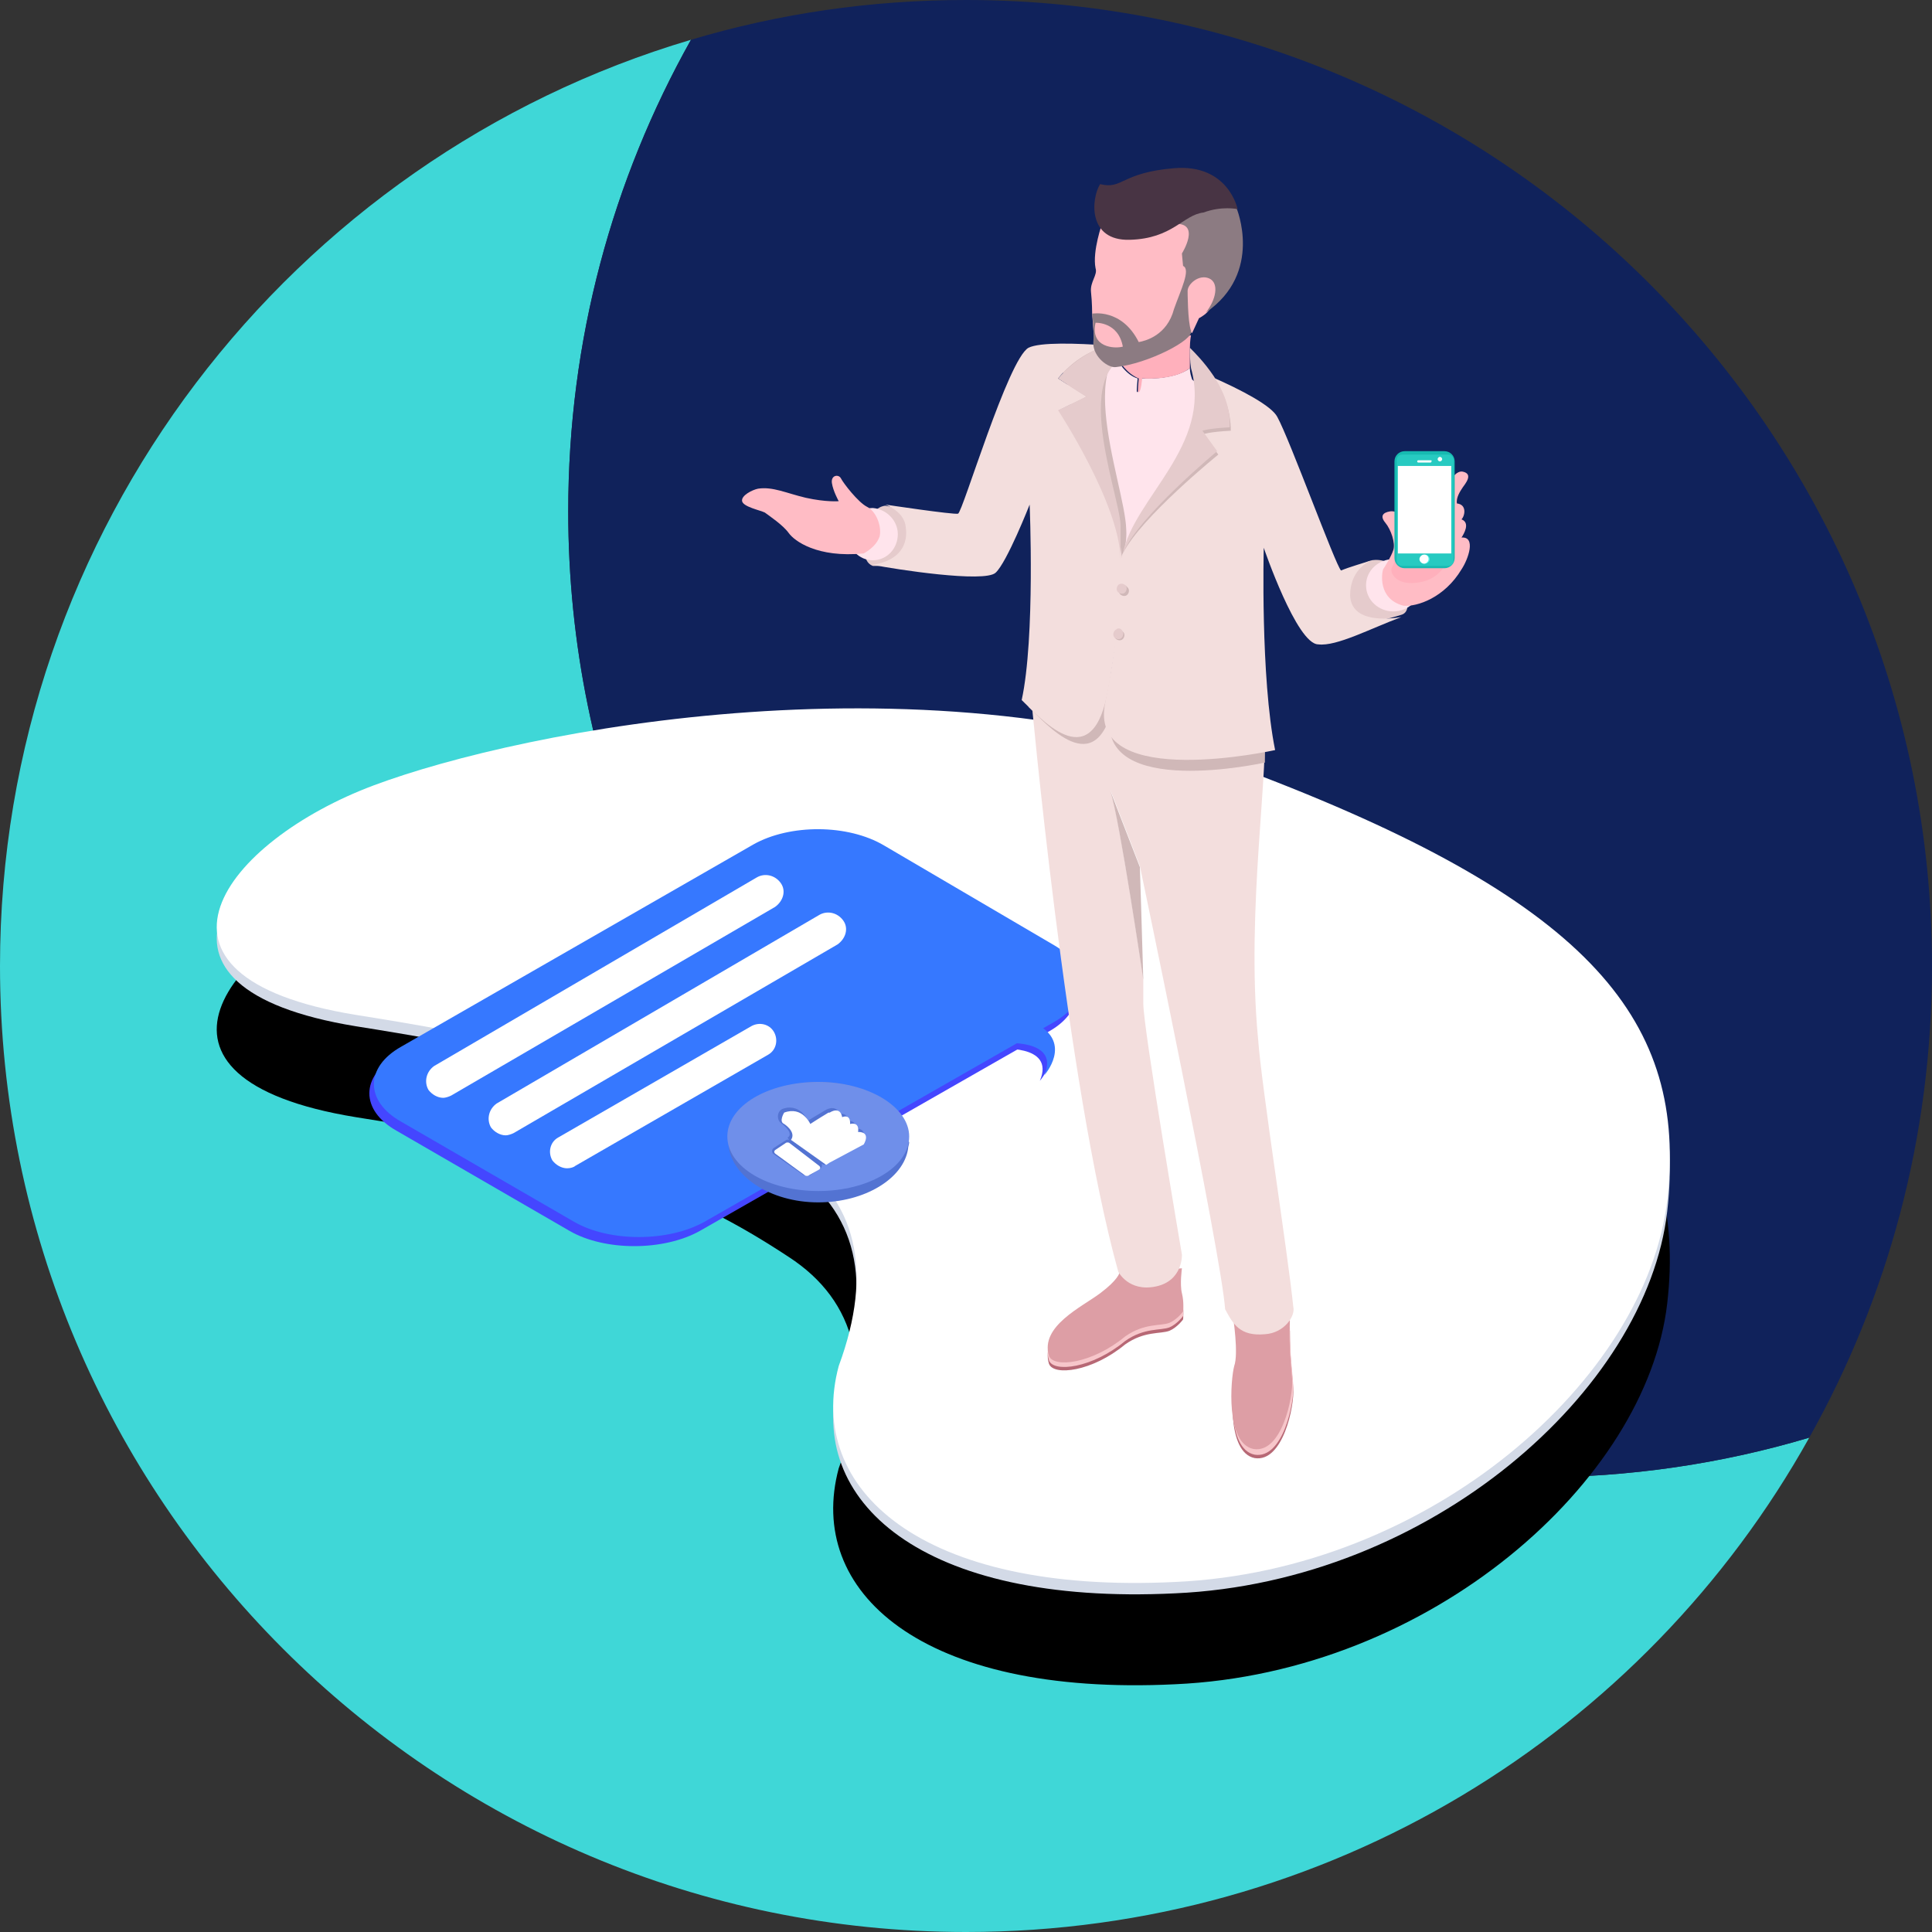<?xml version="1.0" encoding="utf-8"?>
<!-- Generator: Adobe Illustrator 22.1.0, SVG Export Plug-In . SVG Version: 6.00 Build 0)  -->
<svg version="1.1" id="Layer_1" xmlns="http://www.w3.org/2000/svg" xmlns:xlink="http://www.w3.org/1999/xlink" x="0px" y="0px"
	 viewBox="0 0 170 170" style="enable-background:new 0 0 170 170;" xml:space="preserve">
<rect x="0" y="0" width="170" height="170" fill="#333333" stroke="none"/>
<style type="text/css">
	.st0{fill:#3FD7D7;}
	.st1{fill:#10225B;}
	.st2{fill:#000000;}
	.st3{fill:#D3DAE7;}
	.st4{fill:#FFFFFF;}
	.st5{fill:#4446FF;}
	.st6{fill:#3678FF;}
	.st7{fill:#5373D2;}
	.st8{fill:#6F8FEA;}
	.st9{fill:#B76875;}
	.st10{fill:#F7C6CA;}
	.st11{fill:#DD9EA5;}
	.st12{fill:#F3DEDD;}
	.st13{fill:#D0B8B8;}
	.st14{fill:#FFE4EC;}
	.st15{fill:none;}
	.st16{fill:#FFB0BC;}
	.st17{fill:#E5CBCC;}
	.st18{fill:#FFBCC5;}
	.st19{fill:#17BAB1;}
	.st20{fill:#27CAC1;}
	.st21{fill:#51F4EB;}
	.st22{fill:#8C7B82;}
	.st23{fill:#483444;}
</style>
<g>
	<path class="st0" d="M159.2,126.5c-14.5,26-42.3,43.5-74.2,43.5c-46.9,0-85-38.1-85-85C0,46.5,25.7,13.9,60.8,3.5
		C53.9,15.8,50,29.9,50,45c0,46.9,38.1,85,85,85C143.4,130,151.5,128.8,159.2,126.5z"/>
	<path class="st1" d="M170,85c0,15.1-3.9,29.2-10.8,41.5c-7.7,2.3-15.8,3.5-24.2,3.5c-46.9,0-85-38.1-85-85
		c0-15.1,3.9-29.2,10.8-41.5C68.5,1.2,76.6,0,85,0C131.9,0,170,38.1,170,85z"/>
	<path class="st2" d="M103.4,148.2c-22.4,1.1-32.5-8.2-29.6-19c3.1-8.4,1.6-14.7-4.4-18.6c-9.1-6-17.2-9-38.1-12.3
		C10.5,94.9,19.8,83,32.9,78.2s49-12,78.1-0.8s37.5,21.7,35.7,37.3S125.9,147.2,103.4,148.2z"/>
	<path class="st3" d="M103.4,140.2c-22.4,1.1-32.5-8.2-29.6-19c3.1-8.4,1.6-14.7-4.4-18.6c-9.1-6-17.2-9-38.1-12.3
		C10.5,86.9,19.8,75,32.9,70.1s49-12,78.1-0.8s37.5,21.7,35.7,37.3C144.9,122.3,125.9,139.2,103.4,140.2z"/>
	<path class="st4" d="M103.4,139.2c-22.4,1.1-32.5-8.2-29.6-19c3.1-8.4,1.6-14.7-4.4-18.6c-9.1-6-17.2-9-38.1-12.3
		C10.5,85.9,19.8,74,32.9,69.1s49-12,78.1-0.8s37.5,21.7,35.7,37.3C144.9,121.3,125.9,138.2,103.4,139.2z"/>
	<g>
		<g>
			<path class="st5" d="M34.9,99.5c-3.2-1.8-3.2-4.8,0-6.6l31-17.8c3.2-1.8,8.3-1.8,11.5,0.1l15,8.8c3.1,1.9,3.1,4.9,0,6.7
				l-30.8,17.6c-3.2,1.8-8.4,1.8-11.5,0L34.9,99.5z"/>
			<path class="st5" d="M87.7,92.3c0,0,5.2-0.5,3.8,2.8c0,0,2.5-2.8-0.7-4.5L87.7,92.3z"/>
			<path class="st6" d="M35.3,98.7c-3.2-1.8-3.2-4.8,0-6.6l31-17.8c3.2-1.8,8.3-1.8,11.5,0.1l15,8.8c3.2,1.9,3.1,4.9,0,6.7L62,107.5
				c-3.2,1.8-8.4,1.8-11.5,0L35.3,98.7z"/>
			<path class="st6" d="M88.1,91.8c0,0,5.2-0.5,3.8,2.8c0,0,2.5-2.8-0.7-4.5L88.1,91.8z"/>
			<path class="st7" d="M79.9,100.3v-0.2l0,0c-0.3-2.8-3.7-4.9-7.9-4.9c-4.1,0-7.5,2.1-7.9,4.8l0,0v0.4v0.1v0.1v0.1l0,0
				c0.2,2.8,3.7,5.1,7.9,5.1c4.1,0,7.5-2.1,7.9-4.7c0-0.2,0.1-0.4,0.1-0.6C79.9,100.4,79.9,100.3,79.9,100.3"/>
			<path class="st8" d="M64,100c0-2.7,3.6-4.8,8-4.8s8,2.2,8,4.8c0,2.7-3.6,4.8-8,4.8S64,102.7,64,100"/>
			<path class="st7" d="M68.8,97.6c0,0,1.4-0.7,2.3,1l1.5-0.9c0,0,0.9-0.6,1.3,0.3c0,0,0.7-0.1,0.7,0.6c0,0,0.8,0,0.7,0.7
				c0,0,1.2-0.1,0.5,1.3l-3.3,1.9l-0.2-0.1c0,0,0.1,0.3-0.1,0.4l-0.9,0.6c0,0-0.4,0.1-0.6,0l-2.7-1.9c0,0-0.2-0.3,0.1-0.5
				c0.3-0.2,1.1-0.7,1.1-0.7s0.2-0.1,0.3,0.1l-0.2-0.3c0,0,0.7-0.3-0.6-1.3C68.4,98.6,68.3,97.9,68.8,97.6"/>
			<path class="st4" d="M73,102.3l3-1.6c0,0,0.7-1.1-0.5-1.1c0,0,0.2-0.9-0.7-0.7c0,0,0.1-0.9-0.7-0.6c0,0-0.1-1-1.1-0.4
				c0,0,0,0-0.1,0c-1,0.6-1.6,1-1.6,1s-0.7-1.6-2.3-1c0,0-0.5,0.8,0,1c0,0,1.1,0.7,0.6,1.4l3.1,2.2L73,102.3z"/>
			<path class="st4" d="M69.1,100.6c0.1-0.1,0.3-0.1,0.4,0l2.6,2c0.1,0.1,0.1,0.2,0,0.3l-0.9,0.5c-0.1,0.1-0.3,0.1-0.4,0l-2.6-1.9
				c-0.1-0.1-0.1-0.2,0-0.3L69.1,100.6z"/>
			<g>
				<path class="st4" d="M39,96.6c-0.5,0-1-0.3-1.3-0.7c-0.4-0.7-0.2-1.6,0.5-2.1l28.4-16.6c0.7-0.4,1.6-0.2,2.1,0.5
					s0.2,1.6-0.5,2.1L39.7,96.4C39.5,96.5,39.2,96.6,39,96.6z"/>
			</g>
			<g>
				<path class="st4" d="M44.5,99.9c-0.5,0-1-0.3-1.3-0.7c-0.4-0.7-0.2-1.6,0.5-2.1l28.4-16.6c0.7-0.4,1.6-0.2,2.1,0.5
					s0.2,1.6-0.5,2.1L45.2,99.7C45,99.8,44.7,99.9,44.5,99.9z"/>
			</g>
			<g>
				<path class="st4" d="M49.9,102.8c-0.5,0-1-0.3-1.3-0.7c-0.4-0.7-0.2-1.6,0.5-2l17-9.8c0.7-0.4,1.6-0.2,2,0.5s0.2,1.6-0.5,2
					l-17,9.8C50.5,102.7,50.2,102.8,49.9,102.8z"/>
			</g>
		</g>
		<g>
			<path class="st9" d="M108.7,121c-0.3,1.1-0.8,6.8,1.7,7.3c2.5,0.4,3.5-4.6,3.4-6.1s-0.3-2.6-0.3-5.1
				C112.2,116.4,109,119.9,108.7,121"/>
			<path class="st10" d="M108.7,120.7c-0.3,1.1-0.8,6.8,1.7,7.3c2.5,0.4,3.5-4.6,3.4-6.1s-0.3-2.6-0.3-5.1
				C112.2,116,109,119.5,108.7,120.7"/>
			<path class="st11" d="M108.5,115.9c0,0,0.5,3.2,0.1,4.3c-0.3,1.1-0.8,6.8,1.7,7.3c2.5,0.4,3.5-4.6,3.4-6.1s-0.3-2.7-0.2-5.2
				C112.3,115.5,108.5,115.9,108.5,115.9"/>
			<path class="st9" d="M98.5,112.7c0,0-0.1,0.6-1.7,1.8c-1.6,1.2-5.3,2.9-4.5,5.5c0.4,1.1,3.8,0.7,6.7-1.7c1.7-1.2,3.1-0.9,3.9-1.2
				c0.7-0.3,1.2-1,1.2-1s0.1-0.8-0.1-1.6C103.7,113.6,98.5,112.7,98.5,112.7"/>
			<path class="st10" d="M98.5,112.4c0,0-0.1,0.6-1.7,1.8c-1.6,1.2-5.3,2.9-4.5,5.5c0.4,1.1,3.8,0.7,6.7-1.7
				c1.7-1.2,3.1-0.9,3.9-1.2c0.7-0.3,1.2-1,1.2-1s0.1-0.8-0.1-1.6C103.7,113.3,98.5,112.4,98.5,112.4"/>
			<path class="st11" d="M98.5,112c0,0-0.1,0.6-1.7,1.8c-1.6,1.2-5.3,2.9-4.5,5.5c0.4,1.1,3.8,0.7,6.7-1.7c1.7-1.2,3.1-0.9,3.9-1.2
				c0.7-0.3,1.2-1,1.2-1s0.1-0.8-0.1-1.6c-0.2-0.8,0-2.2,0-2.2L98.5,112z"/>
			<path class="st12" d="M113.8,115c-0.5-4.9-2.8-19.4-3.1-23.6c-1.1-11.5,1.1-24.2,0.5-28.5C95.5,60.8,90.7,61,90.7,61
				s3.1,34.4,7.7,50.9c0,0,0.9,1.8,3.3,1.3s2.3-2.8,2.3-2.8s-3.4-19.9-3.4-22.1c0-0.4,0-1.2,0-2.2c0,0-2.1-14.2-2.9-16.6l2.6,6.7
				c0,0,7.2,34.3,7.5,39c0.7,1.3,1.3,2.4,3.5,2.2C113,117.3,114,115.8,113.8,115"/>
			<path class="st13" d="M100.6,86.2c-0.1-3.7-0.3-9.9-0.3-9.9l-2.6-6.7C98.5,72,100.6,86.2,100.6,86.2"/>
			<path class="st14" d="M104.9,33.4c-0.1-0.3-0.2-0.6-0.2-1c-1.5,1.1-4.3,0.9-4.3,0.9s-0.2,1.2-0.3,1.2c-0.1,0-0.1,0,0-1.2
				c-1-0.3-1.7-1.4-2.2-2.3l-2.6,1.6l2.8,17.8l5.3-8.6l3.3-6.5C106.8,35.2,106,34.3,104.9,33.4"/>
			<path class="st15" d="M120.7,49.3c0.1,0,0.2-0.1,0.2-0.1S120.9,49.2,120.7,49.3"/>
			<path class="st16" d="M104.7,30.6c0-0.6,0.1-1.1,0.1-1.1l-6.1,1L98,31c0.5,0.9,1.2,1.9,2.2,2.3c-0.1,1.2-0.1,1.2,0,1.2
				c0.2,0,0.3-1.2,0.3-1.2s2.4,0.2,3.9-0.7c0.1-0.1,0.2-0.1,0.3-0.2C104.7,31.8,104.7,31.1,104.7,30.6"/>
			<path class="st17" d="M120.7,49.3c0,0,1.9-0.4,2.6,1.6c0.8,2.1,0.7,3,0,3.2c-4.2,1.3-5.2,0.6-5.2,0.6S117.6,50.2,120.7,49.3"/>
			<path class="st17" d="M77.9,44.5c0,0-1.1,0-1.5,1.7s-0.6,3.2,0.4,3.6c1.3,0,2.7,0,3.1-1.2C80.4,47.4,80.2,44.8,77.9,44.5"/>
			<path class="st13" d="M93.1,32.3c2.4,1.6,0.6,15.8,0.6,15.8s2.4,0.6,4.9,2.3c0-1.3,0.6-2.2,0.5-3.8c-0.1-4.2-5.8-17.6,3.2-16.9
				C99.2,29.6,94.7,30.4,93.1,32.3"/>
			<path class="st13" d="M90.5,62.2c1.5,1.4,6,6.8,7.5-0.4C99,56.7,91.7,56.7,90.5,62.2"/>
			<path class="st12" d="M95.6,34.9c0,0-0.3-0.2-2.5-1.6c1.4-1.7,3-2.5,4.4-2.9c-2.8-0.2-6-0.3-7,0.2c-1.8,1-5.8,14.5-6.2,14.6
				c-0.4,0.1-6.4-0.8-6.4-0.8s1.7,0.6,1.8,2c0.2,1.4-0.4,2.9-2.9,3.3c2,0.4,9.8,1.6,10.8,0.7c1-0.9,3-6,3-6s0.5,11.7-0.7,17.2
				c1.5,1.4,6,6.8,7.5-0.4c1-5.1,1.3-9.1,1.3-12c-0.1-4.8-5.5-13.1-5.5-13.1L95.6,34.9z"/>
			<path class="st17" d="M101.4,30.9c-0.9-0.2-2.3-0.4-3.9-0.5c-1.4,0.4-2.9,1.2-4.4,2.9c2.1,1.4,2.5,1.6,2.5,1.6l-2.5,1.2
				c0,0,5.4,8.2,5.5,13.1c0-1.2,0-2.2,0-3c-0.1-2.9-5.3-15.8,2.8-15.1c0.3,0,0.5,0.1,0.8,0.1C102,31.1,101.7,31,101.4,30.9"/>
			<path class="st13" d="M97.7,62.9c-1.2,7.5,13.6,4.2,13.6,4.2c0-0.4,0-0.7,0-1C108.9,61,97.8,62.2,97.7,62.9"/>
			<path class="st12" d="M118.8,52.4c0-2.1,1.4-2.9,1.9-3.1c-0.6,0.2-2,0.6-2.7,0.9c-0.5-0.5-4.5-11.5-5.6-13.5
				c-0.5-1-3.2-2.4-5.7-3.5c0.8,1.2,1.5,2.8,1.4,4.6c-1.9,0.1-2.4,0.3-2.4,0.3l1.3,1.8c0,0-7,5.8-8.3,9c0,0.2-0.1,0.3-0.1,0.5
				c-0.1,7-1.3,12-1.4,12.7c-1.2,7.5,15,3.9,15,3.9c-1.3-6.4-1-17.8-1-17.8s2.9,8.5,4.8,8.5c1.6,0.2,4.6-1.4,7.3-2.4
				C122.1,54.5,118.9,54.8,118.8,52.4"/>
			<path class="st13" d="M106.9,33.4c-0.8-1.2-1.6-0.1-1.5,0.5c1.9,6.8-5.3,10-6.6,14.8c1.6-3.2,8.4-8.7,8.4-8.7l-1.3-1.8
				c0,0,0.5-0.2,2.4-0.3C108.3,36.2,107.7,34.6,106.9,33.4"/>
			<path class="st17" d="M106.8,33.1c-0.8-1.2-1.7-2.1-2.1-2.5c0,0.5,0,1.2,0.1,1.8c1.9,6.8-5,11.4-6,16.3c1.3-3.2,8.3-9,8.3-9
				l-1.3-1.8c0,0,0.5-0.2,2.4-0.3C108.3,35.9,107.6,34.3,106.8,33.1"/>
			<path class="st13" d="M99.3,51.8c0.1,0.2,0,0.5-0.2,0.6s-0.5,0-0.6-0.2s0-0.5,0.2-0.6C98.9,51.4,99.1,51.5,99.3,51.8"/>
			<path class="st13" d="M98.9,55.7c0.1,0.2,0,0.5-0.2,0.6s-0.5,0-0.6-0.2s0-0.5,0.2-0.6S98.8,55.5,98.9,55.7"/>
			<path class="st17" d="M99.1,51.6c0.1,0.2,0,0.5-0.2,0.6s-0.5,0-0.6-0.2s0-0.5,0.2-0.6S99,51.4,99.1,51.6"/>
			<path class="st17" d="M98.8,55.6c0.1,0.2,0,0.5-0.2,0.6s-0.5,0-0.6-0.2s0-0.5,0.2-0.6C98.4,55.2,98.7,55.3,98.8,55.6"/>
			<path class="st14" d="M79,47c0,1.3-1,2.3-2.2,2.3s-2.2-1-2.2-2.3s1-2.3,2.2-2.3C78,44.8,79,45.8,79,47"/>
			<path class="st14" d="M125,51.5c0,1.3-1.1,2.3-2.4,2.3s-2.4-1-2.4-2.3s1.1-2.3,2.4-2.3S125,50.2,125,51.5"/>
			<path class="st18" d="M123.7,46c-0.2-0.6-0.8-1.1-1.4-1s-0.9,0.4-0.4,1s0.9,1.8,0.7,2.4c-0.2,0.6-0.7,1.4-0.9,1.7
				c-0.1,0.3-0.5,2.6,1.8,3.2c1.2,0.1,3.6-0.7,5.1-3.2c0.6-0.9,1.3-2.9,0-2.8c0.2-0.3,0.8-1.3,0-1.6c0.3-0.3,0.5-1.3-0.4-1.4
				c-0.1-0.5,0.3-1.1,0.5-1.4c0.2-0.3,1-1.2,0-1.4s-2.2,2.8-2.2,2.8L123.7,46z"/>
			<path class="st16" d="M122.9,48.3c0,0-0.1,1.1-0.4,1.6c-0.3,0.4,0.3,1.8,2.6,1.3c2.3-0.5,2.6-2.9,2.6-2.9S122.9,48.3,122.9,48.3z
				"/>
			<path class="st19" d="M127.1,50h-3.5c-0.5,0-0.9-0.4-0.9-0.9v-8.5c0-0.5,0.4-0.9,0.9-0.9h3.5c0.5,0,0.9,0.4,0.9,0.9v8.5
				C128,49.6,127.6,50,127.1,50"/>
			<path class="st20" d="M127.4,49.8h-4c-0.3,0-0.5-0.2-0.5-0.5v-8.8c0-0.3,0.2-0.5,0.5-0.5h4c0.3,0,0.5,0.2,0.5,0.5v8.8
				C127.9,49.6,127.7,49.8,127.4,49.8"/>
			<rect x="123" y="41" class="st4" width="4.7" height="7.7"/>
			<path class="st21" d="M125.8,49.2c0,0.2-0.2,0.4-0.4,0.4c-0.2,0-0.4-0.2-0.4-0.4s0.2-0.4,0.4-0.4C125.6,48.8,125.8,49,125.8,49.2
				"/>
			<path class="st4" d="M125.7,49.2c0,0.2-0.2,0.4-0.4,0.4c-0.2,0-0.4-0.2-0.4-0.4s0.2-0.4,0.4-0.4C125.6,48.8,125.7,49,125.7,49.2"
				/>
			<path class="st4" d="M125.9,40.7h-1.1c-0.1,0-0.1-0.1-0.1-0.1c0-0.1,0.1-0.1,0.1-0.1h1.1C126,40.5,126,40.6,125.9,40.7
				C126.1,40.7,126,40.7,125.9,40.7"/>
			<path class="st4" d="M126.9,40.4c0,0.1-0.1,0.2-0.2,0.2s-0.2-0.1-0.2-0.2c0-0.1,0.1-0.2,0.2-0.2S126.9,40.3,126.9,40.4"/>
			<path class="st18" d="M77.4,47.2c0.2-0.9-0.3-2.2-1.1-2.6c-0.8-0.4-2.1-2.1-2.3-2.5c-0.2-0.4-0.9-0.3-0.8,0.4s0.6,1.6,0.6,1.6
				s-1.1,0.1-2.9-0.3c-1.7-0.4-2.9-1-4.2-0.8c-0.5,0.1-1.5,0.6-1.4,1.1s1.6,0.8,2,1c0.4,0.3,1.6,1.1,2.1,1.8s2.5,2.2,6.6,1.8
				C76.7,48.3,77.2,47.8,77.4,47.2"/>
			<path class="st18" d="M97,19.6c0,0-0.9,2.5-0.6,4c0.2,0.6-0.5,1.2-0.4,2.1s0.1,1.9,0.1,1.9l0.2,2.6l1.9,1.6l5.9-2.9l0.8,0.4
				l0.6-1.3c0,0,0.4-0.2,0.7-0.5c0.3-0.3,1.1-1.5,1.1-1.5l0.9-3.7l-3.6-5.1L97,19.6z"/>
			<path class="st22" d="M96.2,30.2c0,1.2,1.3,2.2,2,2.1c2.8-0.3,6.9-2.4,6.6-3.2c-0.3-0.8-0.3-3.5-0.3-3.5c0-0.6,1-1.5,1.9-1.1
				s0.6,1.9-0.3,3c5.1-3.5,2.7-9.2,2.7-9.2l-7.2-1.2c0,0-0.6,2.3,1.8,2.6c2.3-0.1,0.6,2.6,0.6,2.6s0,0.1,0.1,1.1
				c0.7,0.3-0.2,2.1-0.8,3.8c-0.6,2.3-2.5,2.8-3.1,2.9c-1.5-3-4.1-2.5-4.1-2.5S96.3,29,96.2,30.2 M96.4,28.4c0,0,2-0.1,2.4,2.1
				C98.1,30.7,95.9,30.6,96.4,28.4"/>
			<path class="st23" d="M108.9,18.4c0,0-0.8-4-5.6-3.6c-4.7,0.4-4.5,1.9-6.5,1.4c-0.8,1.3-1.1,5,2.6,4.9c3.8-0.1,4.7-2.2,6.5-2.4
				C107.5,18.1,108.9,18.4,108.9,18.4"/>
		</g>
	</g>
</g>
</svg>
